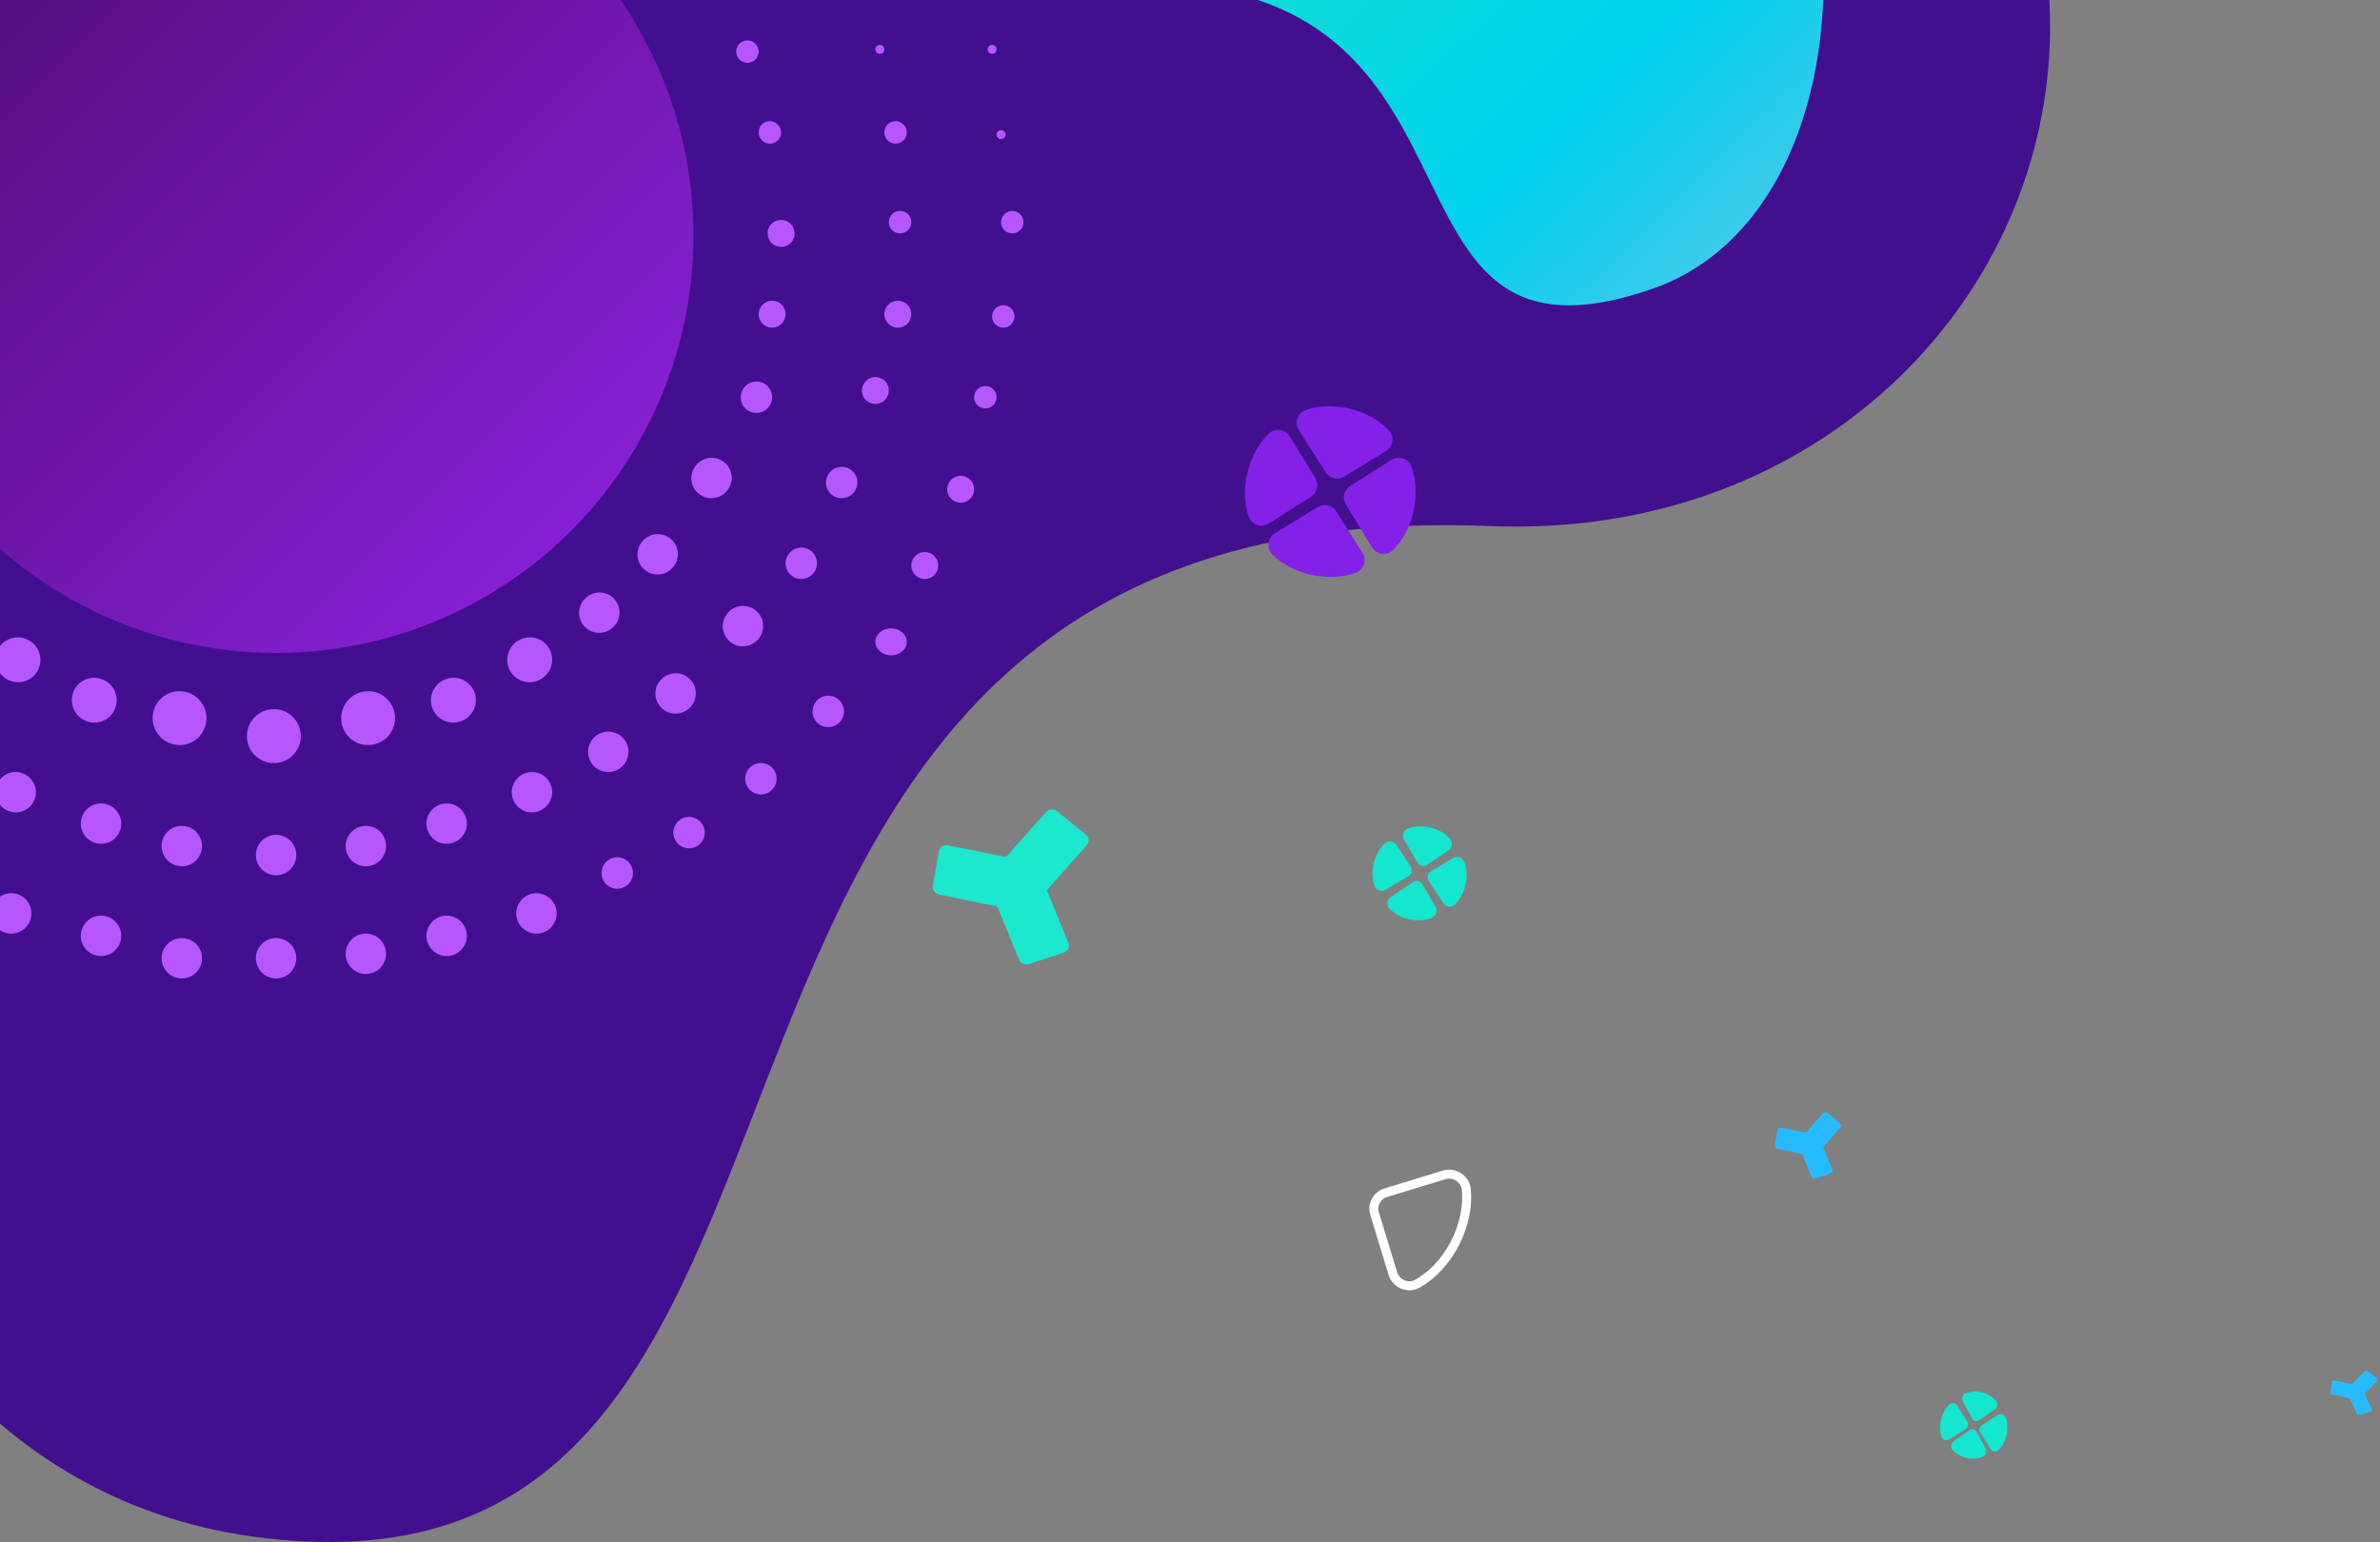 <?xml version="1.0" encoding="UTF-8"?>
<svg width="530.171px" height="343.554px" viewBox="0 0 530.171 343.554" version="1.1" xmlns="http://www.w3.org/2000/svg" xmlns:xlink="http://www.w3.org/1999/xlink">
    <rect x="0" y="0" width="530.171" height="343.554" fill="#808080" stroke="none"/>
    <title>lt</title>
    <defs>
        <linearGradient x1="1.244%" y1="1.244%" x2="99.579%" y2="99.579%" id="linearGradient-1">
            <stop stop-color="#470A68" offset="0%"></stop>
            <stop stop-color="#9123E6" offset="100%"></stop>
        </linearGradient>
        <linearGradient x1="0%" y1="5.091%" x2="100%" y2="94.933%" id="linearGradient-2">
            <stop stop-color="#66FCBB" offset="0%"></stop>
            <stop stop-color="#14E6CF" offset="30%"></stop>
            <stop stop-color="#00D1ED" offset="70%"></stop>
            <stop stop-color="#71C5E8" offset="100%"></stop>
        </linearGradient>
    </defs>
    <g id="desktop" stroke="none" stroke-width="1" fill="none" fill-rule="evenodd">
        <g id="lte" transform="translate(-20, -160)">
            <g id="banner-with-coverage" transform="translate(20, 160)">
                <g id="lt" transform="translate(-106, -153.05)">
                    <path d="M74.978,193.608 C24.186,302.195 45.98,481.907 165.058,495.747 L165.058,495.747 C169.887,496.308 174.468,496.588 178.827,496.604 L178.827,496.604 L179.639,496.604 C243.071,496.366 258.189,439.848 280.866,383.329 L280.866,383.329 C304.376,324.734 336.015,266.141 438.052,270.258 L438.052,270.258 C577.817,275.898 641.837,72.788 402.819,7.43 L402.819,7.43 C384.581,2.443 365.657,0 346.441,0 L346.441,0 C243.814,0 132.946,69.679 74.978,193.608" id="Fill-1" fill="#420F8F"></path>
                    <g id="Group-4" transform="translate(422.265, 347.644) rotate(13) translate(-422.265, -347.644) translate(411.765, 337.144)" fill="#14E6CF">
                        <path d="M16.983,5.47 C15.589,6.812 14.202,8.149 12.827,9.474 L12.827,9.474 C12.194,10.084 12.195,11.061 12.828,11.672 L12.828,11.672 C14.219,13.015 15.64,14.386 17.081,15.777 L17.081,15.777 C17.816,16.486 19.072,16.389 19.634,15.55 L19.634,15.55 C21.533,12.714 21.405,8.416 19.541,5.702 L19.541,5.702 C19.223,5.239 18.698,5 18.167,5 L18.167,5 C17.74,5 17.311,5.154 16.983,5.47 L16.983,5.47 Z" id="Clip-2"></path>
                        <path d="M4.63,5.47 C3.236,6.812 1.85,8.149 0.474,9.474 L0.474,9.474 C-0.159,10.084 -0.158,11.061 0.475,11.672 L0.475,11.672 C1.866,13.015 3.287,14.386 4.728,15.777 L4.728,15.777 C5.463,16.486 6.719,16.389 7.281,15.55 L7.281,15.55 C9.18,12.714 9.052,8.416 7.188,5.702 L7.188,5.702 C6.87,5.239 6.345,5 5.814,5 L5.814,5 C5.388,5 4.958,5.154 4.63,5.47 L4.63,5.47 Z" id="Clip-2-Copy" transform="translate(4.324, 10.625) scale(-1, 1) translate(-4.324, -10.625) "></path>
                        <path d="M10.81,11.531 C9.4,12.857 7.997,14.178 6.605,15.488 L6.605,15.488 C5.964,16.091 5.965,17.056 6.605,17.659 L6.605,17.659 C8.013,18.987 9.451,20.342 10.91,21.716 L10.91,21.716 C11.653,22.417 12.924,22.321 13.492,21.492 L13.492,21.492 C15.415,18.689 15.285,14.442 13.398,11.76 L13.398,11.76 C13.077,11.302 12.545,11.066 12.008,11.066 L12.008,11.066 C11.577,11.066 11.142,11.218 10.81,11.531 L10.81,11.531 Z" id="Clip-2" transform="translate(10.5, 16.625) rotate(-270) translate(-10.5, -16.625) "></path>
                        <path d="M10.81,-0.719 C9.4,0.607 7.997,1.928 6.605,3.238 L6.605,3.238 C5.964,3.841 5.965,4.806 6.605,5.409 L6.605,5.409 C8.013,6.737 9.451,8.092 10.91,9.467 L10.91,9.467 C11.653,10.167 12.924,10.071 13.492,9.242 L13.492,9.242 C15.415,6.439 15.285,2.192 13.398,-0.49 L13.398,-0.49 C13.077,-0.948 12.545,-1.184 12.008,-1.184 L12.008,-1.184 C11.577,-1.184 11.142,-1.032 10.81,-0.719 L10.81,-0.719 Z" id="Clip-2-Copy" transform="translate(10.5, 4.375) scale(-1, 1) rotate(-90) translate(-10.5, -4.375) "></path>
                    </g>
                    <g id="Group-4-Copy-2" transform="translate(545.777, 470.579) rotate(13) translate(-545.777, -470.579) translate(538.277, 463.079)" fill="#14E6CF">
                        <path d="M12.131,4.103 C11.135,5.109 10.145,6.112 9.162,7.106 L9.162,7.106 C8.71,7.563 8.711,8.296 9.163,8.754 L9.163,8.754 C10.156,9.761 11.172,10.79 12.201,11.833 L12.201,11.833 C12.726,12.364 13.623,12.291 14.024,11.662 L14.024,11.662 C15.381,9.535 15.289,6.312 13.958,4.276 L13.958,4.276 C13.731,3.929 13.355,3.75 12.976,3.75 L12.976,3.75 C12.672,3.75 12.365,3.866 12.131,4.103 L12.131,4.103 Z" id="Clip-2"></path>
                        <path d="M3.307,4.103 C2.312,5.109 1.321,6.112 0.339,7.106 L0.339,7.106 C-0.113,7.563 -0.113,8.296 0.339,8.754 L0.339,8.754 C1.333,9.761 2.348,10.79 3.377,11.833 L3.377,11.833 C3.902,12.364 4.799,12.291 5.201,11.662 L5.201,11.662 C6.557,9.535 6.466,6.312 5.134,4.276 L5.134,4.276 C4.907,3.929 4.532,3.75 4.153,3.75 L4.153,3.75 C3.848,3.75 3.541,3.866 3.307,4.103 L3.307,4.103 Z" id="Clip-2-Copy" transform="translate(3.088, 7.969) scale(-1, 1) translate(-3.088, -7.969) "></path>
                        <path d="M7.732,8.08 C6.675,9.028 5.622,9.971 4.579,10.906 L4.579,10.906 C4.098,11.337 4.099,12.026 4.579,12.457 L4.579,12.457 C5.635,13.406 6.714,14.374 7.807,15.356 L7.807,15.356 C8.365,15.856 9.318,15.787 9.744,15.195 L9.744,15.195 C11.186,13.193 11.089,10.159 9.674,8.243 L9.674,8.243 C9.433,7.917 9.034,7.748 8.631,7.748 L8.631,7.748 C8.308,7.748 7.981,7.857 7.732,8.08 L7.732,8.08 Z" id="Clip-2" transform="translate(7.5, 11.719) rotate(-270) translate(-7.5, -11.719) "></path>
                        <path d="M7.732,-0.357 C6.675,0.59 5.622,1.534 4.579,2.469 L4.579,2.469 C4.098,2.9 4.099,3.589 4.579,4.02 L4.579,4.02 C5.635,4.968 6.714,5.936 7.807,6.918 L7.807,6.918 C8.365,7.418 9.318,7.35 9.744,6.757 L9.744,6.757 C11.186,4.756 11.089,1.722 9.674,-0.194 L9.674,-0.194 C9.433,-0.521 9.034,-0.689 8.631,-0.689 L8.631,-0.689 C8.308,-0.689 7.981,-0.581 7.732,-0.357 L7.732,-0.357 Z" id="Clip-2-Copy" transform="translate(7.5, 3.281) scale(-1, 1) rotate(-90) translate(-7.5, -3.281) "></path>
                    </g>
                    <g id="Group-5-Copy-2" transform="translate(402.386, 262.61) rotate(-347) translate(-402.386, -262.61) translate(383.386, 243.61)" fill="#8420E8">
                        <path d="M30.616,9.02 C28.055,11.618 25.506,14.207 22.979,16.772 L22.979,16.772 C21.815,17.953 21.817,19.844 22.98,21.026 L22.98,21.026 C25.537,23.627 28.149,26.282 30.797,28.975 L30.797,28.975 C32.147,30.347 34.456,30.159 35.489,28.535 L35.489,28.535 C38.98,23.044 38.745,14.722 35.318,9.468 L35.318,9.468 C34.734,8.572 33.768,8.109 32.793,8.109 L32.793,8.109 C32.009,8.109 31.219,8.407 30.616,9.02 L30.616,9.02 Z" id="Clip-2"></path>
                        <path d="M8.51,9.02 C5.948,11.618 3.399,14.207 0.872,16.772 L0.872,16.772 C-0.292,17.953 -0.29,19.844 0.873,21.026 L0.873,21.026 C3.43,23.627 6.042,26.282 8.691,28.975 L8.691,28.975 C10.04,30.347 12.349,30.159 13.382,28.535 L13.382,28.535 C16.873,23.044 16.638,14.722 13.211,9.468 L13.211,9.468 C12.627,8.572 11.661,8.109 10.686,8.109 L10.686,8.109 C9.902,8.109 9.112,8.407 8.51,9.02 L8.51,9.02 Z" id="Clip-2-Copy" transform="translate(7.947, 19) scale(-1, 1) translate(-7.947, -19) "></path>
                        <path d="M19.563,20.073 C17.001,22.672 14.453,25.26 11.925,27.826 L11.925,27.826 C10.762,29.007 10.763,30.897 11.926,32.08 L11.926,32.08 C14.483,34.68 17.095,37.336 19.744,40.029 L19.744,40.029 C21.094,41.4 23.402,41.212 24.435,39.588 L24.435,39.588 C27.927,34.098 27.691,25.776 24.265,20.521 L24.265,20.521 C23.68,19.626 22.715,19.163 21.739,19.163 L21.739,19.163 C20.956,19.163 20.166,19.461 19.563,20.073 L19.563,20.073 Z" id="Clip-2" transform="translate(19, 30.053) rotate(-270) translate(-19, -30.053) "></path>
                        <path d="M19.563,-2.034 C17.001,0.565 14.453,3.153 11.925,5.719 L11.925,5.719 C10.762,6.9 10.763,8.791 11.926,9.973 L11.926,9.973 C14.483,12.573 17.095,15.229 19.744,17.922 L19.744,17.922 C21.094,19.293 23.402,19.105 24.435,17.481 L24.435,17.481 C27.927,11.991 27.691,3.669 24.265,-1.586 L24.265,-1.586 C23.68,-2.481 22.715,-2.944 21.739,-2.944 L21.739,-2.944 C20.956,-2.944 20.166,-2.646 19.563,-2.034 L19.563,-2.034 Z" id="Clip-2-Copy" transform="translate(19, 7.947) scale(-1, 1) rotate(-90) translate(-19, -7.947) "></path>
                    </g>
                    <path d="M337.792,331.746 C336.927,331.322 335.846,331.648 335.399,332.468 L329.146,343.93 C329.048,344.11 328.86,344.223 328.647,344.233 L315.797,344.59 C314.824,344.632 314.055,345.427 314.099,346.349 L314.517,354.135 C314.563,355.057 315.401,355.78 316.374,355.738 L329.213,355.416 C329.317,355.411 329.422,355.433 329.512,355.478 C329.604,355.524 329.684,355.591 329.741,355.678 L336.89,365.796 C337.416,366.572 338.518,366.791 339.338,366.293 L346.282,362.115 C347.102,361.617 347.345,360.567 346.82,359.79 L339.692,349.643 C339.577,349.474 339.567,349.262 339.664,349.083 L345.917,337.62 C346.364,336.8 346.02,335.776 345.155,335.352 L337.792,331.746 Z" id="Fill-6-Copy" fill="#1BE8CE" transform="translate(330.598, 349.06) rotate(13) translate(-330.598, -349.06) "></path>
                    <path d="M511.546,400.157 C511.178,399.976 510.72,400.115 510.53,400.467 L507.878,405.379 C507.836,405.456 507.756,405.505 507.666,405.509 L502.214,405.662 C501.801,405.68 501.475,406.02 501.494,406.416 L501.671,409.752 C501.691,410.148 502.047,410.458 502.459,410.44 L507.906,410.301 C507.95,410.299 507.994,410.309 508.033,410.328 C508.072,410.348 508.106,410.377 508.13,410.414 L511.163,414.75 C511.386,415.083 511.853,415.177 512.201,414.963 L515.148,413.173 C515.495,412.959 515.598,412.509 515.376,412.176 L512.352,407.827 C512.303,407.755 512.299,407.664 512.34,407.587 L514.992,402.675 C515.182,402.323 515.036,401.885 514.669,401.703 L511.546,400.157 Z" id="Fill-6-Copy-2" fill="#26BBFF" transform="translate(508.493, 407.578) rotate(13) translate(-508.493, -407.578) "></path>
                    <path d="M632.355,457.92 C632.093,457.799 631.765,457.892 631.63,458.126 L629.735,461.401 C629.705,461.453 629.648,461.485 629.584,461.488 L625.689,461.59 C625.395,461.602 625.162,461.829 625.175,462.092 L625.302,464.317 C625.316,464.58 625.57,464.787 625.865,464.775 L629.755,464.683 C629.787,464.681 629.818,464.688 629.846,464.701 C629.874,464.714 629.898,464.733 629.915,464.758 L632.082,467.649 C632.241,467.871 632.575,467.933 632.823,467.791 L634.928,466.597 C635.176,466.455 635.25,466.155 635.091,465.933 L632.931,463.034 C632.896,462.985 632.893,462.925 632.922,462.873 L634.817,459.599 C634.952,459.364 634.848,459.072 634.586,458.951 L632.355,457.92 Z" id="Fill-6-Copy-3" fill="#26BBFF" transform="translate(630.175, 462.867) rotate(13) translate(-630.175, -462.867) "></path>
                    <path d="M421.955,413.037 C418.731,416.258 415.524,419.466 412.343,422.647 L412.343,422.647 C410.879,424.111 410.881,426.454 412.344,427.92 L412.344,427.92 C415.562,431.143 418.849,434.435 422.182,437.773 L422.182,437.773 C423.881,439.474 426.786,439.241 428.086,437.227 L428.086,437.227 C432.48,430.421 432.184,420.106 427.871,413.592 L427.871,413.592 C427.136,412.482 425.921,411.908 424.693,411.908 L424.693,411.908 C423.707,411.908 422.713,412.278 421.955,413.037 L421.955,413.037 Z" id="Clip-2" stroke="#FFFFFF" stroke-width="2" transform="translate(421.246, 425.408) rotate(-332) translate(-421.246, -425.408) "></path>
                    <g id="Group-3-Copy" transform="translate(0, 37.05)" fill="#B756FF">
                        <path d="M327,128 C327.552,128 328,127.552 328,127 C328,126.448 327.552,126 327,126 C326.446,126 326,126.448 326,127 C326,127.552 326.446,128 327,128" id="Fill-1465"></path>
                        <path d="M329.001,147 C329.552,147 330,146.551 330,146 C330,145.447 329.552,145 329.001,145 C328.447,145 328,145.447 328,146 C328,146.551 328.447,147 329.001,147" id="Fill-1466"></path>
                        <path d="M331.5,163 C330.12,163 329,164.122 329,165.501 C329,166.883 330.12,168 331.5,168 C332.883,168 334,166.883 334,165.501 C334,164.122 332.883,163 331.5,163" id="Fill-1467"></path>
                        <path d="M329.503,184 C328.121,184 327,185.119 327,186.499 C327,187.881 328.121,189 329.503,189 C330.879,189 332,187.881 332,186.499 C332,185.119 330.879,184 329.503,184" id="Fill-1468"></path>
                        <path d="M325.501,202 C324.119,202 323,203.12 323,204.5 C323,205.88 324.119,207 325.501,207 C326.881,207 328,205.88 328,204.5 C328,203.12 326.881,202 325.501,202" id="Fill-1469"></path>
                        <path d="M319.999,222 C318.342,222 317,223.342 317,224.999 C317,226.655 318.342,228 319.999,228 C321.655,228 323,226.655 323,224.999 C323,223.342 321.655,222 319.999,222" id="Fill-1470"></path>
                        <path d="M311.999,239 C310.344,239 309,240.342 309,241.999 C309,243.656 310.344,245 311.999,245 C313.656,245 315,243.656 315,241.999 C315,240.342 313.656,239 311.999,239" id="Fill-1471"></path>
                        <path d="M304.5,256 C302.566,256 301,257.341 301,258.999 C301,260.657 302.566,262 304.5,262 C306.431,262 308,260.657 308,258.999 C308,257.341 306.431,256 304.5,256" id="Fill-1472"></path>
                        <path d="M290.499,271 C288.566,271 287,272.566 287,274.501 C287,276.434 288.566,278 290.499,278 C292.434,278 294,276.434 294,274.501 C294,272.566 292.434,271 290.499,271" id="Fill-1473"></path>
                        <path d="M275.501,286 C273.568,286 272,287.569 272,289.5 C272,291.434 273.568,293 275.501,293 C277.432,293 279,291.434 279,289.5 C279,287.569 277.432,286 275.501,286" id="Fill-1474"></path>
                        <path d="M259.501,298 C257.565,298 256,299.567 256,301.501 C256,303.433 257.565,305 259.501,305 C261.433,305 263,303.433 263,301.501 C263,299.567 261.433,298 259.501,298" id="Fill-1475"></path>
                        <path d="M243.501,307 C241.566,307 240,308.566 240,310.501 C240,312.434 241.566,314 243.501,314 C245.434,314 247,312.434 247,310.501 C247,308.566 245.434,307 243.501,307" id="Fill-1476"></path>
                        <path d="M225.501,315 C223.013,315 221,317.015 221,319.5 C221,321.985 223.013,324 225.501,324 C227.984,324 230,321.985 230,319.5 C230,317.015 227.984,315 225.501,315" id="Fill-1477"></path>
                        <path d="M205.501,320 C203.015,320 201,322.018 201,324.501 C201,326.985 203.015,329 205.501,329 C207.982,329 210,326.985 210,324.501 C210,322.018 207.982,320 205.501,320" id="Fill-1478"></path>
                        <path d="M187.496,324 C185.013,324 183,326.016 183,328.5 C183,330.987 185.013,333 187.496,333 C189.985,333 192,330.987 192,328.5 C192,326.016 189.985,324 187.496,324" id="Fill-1479"></path>
                        <path d="M167.499,325 C165.013,325 163,327.015 163,329.501 C163,331.987 165.013,334 167.499,334 C169.985,334 172,331.987 172,329.501 C172,327.015 169.985,325 167.499,325" id="Fill-1480"></path>
                        <path d="M146.5,325 C144.014,325 142,327.017 142,329.501 C142,331.986 144.014,334 146.5,334 C148.984,334 151,331.986 151,329.501 C151,327.017 148.984,325 146.5,325" id="Fill-1481"></path>
                        <path d="M128.499,320 C126.013,320 124,322.017 124,324.501 C124,326.986 126.013,329 128.499,329 C130.985,329 133,326.986 133,324.501 C133,322.017 130.985,320 128.499,320" id="Fill-1482"></path>
                        <path d="M108.501,315 C106.015,315 104,317.017 104,319.5 C104,321.985 106.015,324 108.501,324 C110.985,324 113,321.985 113,319.5 C113,317.017 110.985,315 108.501,315" id="Fill-1483"></path>
                        <path d="M301.044,127.275 L301.053,127.307 C301.216,127.826 301.775,128.118 302.299,127.955 C302.825,127.793 303.118,127.241 302.955,126.721 L302.945,126.694 C302.787,126.189 302.25,125.893 301.731,126.036 C301.201,126.181 300.891,126.723 301.036,127.248 L301.044,127.275" id="Fill-1497"></path>
                        <path d="M303.02,145.78 L303.025,145.84 L303.04,145.917 C303.257,147.264 304.536,148.184 305.896,147.969 C307.257,147.754 308.186,146.49 307.969,145.141 L307.957,145.083 C307.746,143.774 306.519,142.851 305.184,143.02 C303.815,143.192 302.849,144.427 303.02,145.78" id="Fill-1498"></path>
                        <path d="M306.541,163 C305.164,162.978 304.023,164.066 304,165.432 L304,165.568 C304.023,166.934 305.164,168.022 306.544,168 C307.926,167.975 309.025,166.847 309,165.479 L309,165.432 C308.974,164.106 307.893,163.023 306.541,163" id="Fill-1499"></path>
                        <path d="M306.472,183.036 C304.838,182.782 303.302,183.887 303.048,185.509 L303.038,185.564 L303.024,185.656 C302.815,187.283 303.98,188.771 305.622,188.976 C307.263,189.183 308.762,188.031 308.971,186.401 L308.976,186.346 C309.178,184.761 308.073,183.288 306.472,183.036" id="Fill-1500"></path>
                        <path d="M303.879,203.814 L303.893,203.767 C304.318,202.226 303.439,200.608 301.894,200.134 C300.315,199.648 298.638,200.526 298.151,202.095 L298.134,202.142 L298.108,202.231 C297.669,203.816 298.605,205.455 300.2,205.892 C301.79,206.329 303.439,205.399 303.879,203.814" id="Fill-1501"></path>
                        <path d="M295.014,220.339 C293.273,219.513 291.189,220.249 290.362,221.982 L290.342,222.027 L290.295,222.131 C289.52,223.888 290.325,225.938 292.09,226.707 C293.858,227.478 295.915,226.675 296.687,224.917 L296.71,224.87 C297.457,223.16 296.717,221.147 295.014,220.339" id="Fill-1502"></path>
                        <path d="M287.479,243.315 C288.462,241.728 288.019,239.627 286.446,238.583 C284.846,237.519 282.68,237.951 281.613,239.552 L281.588,239.588 L281.524,239.686 C280.51,241.318 281.011,243.462 282.65,244.474 C284.285,245.491 286.437,244.988 287.452,243.356 L287.479,243.315" id="Fill-1503"></path>
                        <path d="M274.958,258.356 C276.498,256.509 276.316,253.752 274.513,252.141 C272.667,250.493 269.834,250.648 268.181,252.489 L268.147,252.53 L268.047,252.645 C266.459,254.54 266.703,257.364 268.603,258.954 C270.499,260.543 273.33,260.294 274.918,258.399 L274.958,258.356" id="Fill-1504"></path>
                        <path d="M259.451,273.874 L259.492,273.838 C261.311,272.223 261.517,269.438 259.933,267.576 C258.328,265.693 255.503,265.464 253.616,267.069 L253.577,267.105 L253.511,267.161 C251.659,268.804 251.484,271.635 253.127,273.489 C254.767,275.342 257.597,275.515 259.451,273.874" id="Fill-1505"></path>
                        <path d="M243.942,287.261 L243.986,287.231 C246.013,285.891 246.614,283.158 245.31,281.091 C243.988,278.997 241.223,278.37 239.133,279.694 L239.091,279.721 L239.016,279.767 C236.952,281.13 236.378,283.914 237.738,285.981 C239.099,288.048 241.876,288.623 243.942,287.261" id="Fill-1506"></path>
                        <path d="M222.671,288.403 L222.629,288.422 L222.601,288.434 C220.357,289.473 219.377,292.141 220.413,294.391 C221.45,296.643 224.111,297.624 226.354,296.587 L226.399,296.563 C228.63,295.531 229.618,292.879 228.598,290.634 C227.575,288.375 224.921,287.378 222.671,288.403" id="Fill-1507"></path>
                        <path d="M204.273,295.179 L204.229,295.193 L204.202,295.202 C201.832,295.906 200.484,298.409 201.186,300.788 C201.89,303.164 204.381,304.519 206.751,303.813 L206.799,303.799 C209.153,303.095 210.508,300.612 209.822,298.241 C209.132,295.858 206.647,294.488 204.273,295.179" id="Fill-1508"></path>
                        <path d="M186.903,300.044 L186.86,300.051 L186.828,300.055 C184.384,300.415 182.689,302.699 183.048,305.153 C183.404,307.61 185.678,309.312 188.126,308.952 L188.171,308.945 C190.604,308.585 192.299,306.322 191.956,303.872 C191.616,301.414 189.353,299.7 186.903,300.044" id="Fill-1509"></path>
                        <path d="M167.535,302.002 L167.49,302 L167.461,302.002 C164.989,302.009 162.991,304.029 163,306.517 C163.011,309.002 165.02,311.007 167.492,311 L167.541,311 C169.998,310.989 171.993,308.984 172,306.51 C172.004,304.024 170.007,302.004 167.535,302.002" id="Fill-1510"></path>
                        <path d="M147.14,300.049 L147.093,300.043 C144.659,299.706 142.402,301.403 142.047,303.85 C141.693,306.307 143.387,308.588 145.834,308.945 L145.884,308.952 L145.911,308.957 C148.36,309.298 150.62,307.581 150.957,305.12 C151.297,302.661 149.587,300.391 147.14,300.049" id="Fill-1511"></path>
                        <path d="M129.766,295.191 L129.722,295.177 C127.359,294.493 124.884,295.848 124.186,298.218 C123.483,300.596 124.836,303.095 127.205,303.798 L127.254,303.814 L127.283,303.823 C129.658,304.51 132.138,303.136 132.822,300.753 C133.511,298.37 132.14,295.878 129.766,295.191" id="Fill-1512"></path>
                        <path d="M111.37,288.419 L111.326,288.401 C109.087,287.384 106.442,288.368 105.412,290.611 C104.377,292.864 105.358,295.528 107.605,296.565 L107.649,296.586 L107.677,296.6 C109.93,297.621 112.582,296.619 113.6,294.362 C114.621,292.104 113.621,289.443 111.37,288.419" id="Fill-1513"></path>
                        <path d="M275.029,145.815 L275.045,145.919 L275.066,146.029 C275.333,147.355 276.643,148.215 277.993,147.953 C279.341,147.69 280.219,146.403 279.952,145.077 L279.931,144.97 C279.672,143.699 278.433,142.83 277.114,143.028 C275.754,143.233 274.822,144.482 275.029,145.815" id="Fill-1524"></path>
                        <path d="M282.999,167.995 L282.997,167.877 C282.959,166.316 281.672,165.032 280.06,165.001 C278.405,164.967 277.037,166.256 277.003,167.88 L277,167.99 L277,168.117 C277.037,169.744 278.407,171.033 280.062,170.999 C281.72,170.965 283.034,169.618 282.999,167.995" id="Fill-1525"></path>
                        <path d="M280.953,186.495 L280.966,186.396 C281.203,184.848 280.164,183.359 278.588,183.056 C276.965,182.742 275.393,183.782 275.077,185.381 L275.056,185.473 L275.036,185.599 C274.783,187.211 275.904,188.716 277.54,188.965 C279.173,189.213 280.702,188.107 280.953,186.495" id="Fill-1526"></path>
                        <path d="M271.274,203.202 L271.239,203.29 L271.186,203.435 C270.568,205.242 271.541,207.205 273.365,207.815 C275.186,208.43 277.167,207.463 277.788,205.658 L277.818,205.562 C278.408,203.826 277.523,201.904 275.781,201.234 C273.987,200.546 271.971,201.425 271.274,203.202" id="Fill-1527"></path>
                        <path d="M268.397,224.691 L268.455,224.594 C269.588,222.52 268.906,219.884 266.853,218.646 C264.743,217.372 261.992,218.04 260.713,220.14 L260.658,220.23 L260.554,220.406 C259.363,222.562 260.156,225.266 262.321,226.448 C264.489,227.633 267.208,226.847 268.397,224.691" id="Fill-1528"></path>
                        <path d="M255.959,242.33 L256.023,242.251 C257.5,240.401 257.288,237.682 255.484,236.105 C253.629,234.484 250.806,234.667 249.178,236.52 L249.116,236.591 L248.982,236.748 C247.438,238.67 247.749,241.477 249.672,243.018 C251.598,244.561 254.414,244.251 255.959,242.33" id="Fill-1529"></path>
                        <path d="M242.384,255.913 L242.456,255.853 C244.274,254.272 244.529,251.514 242.994,249.636 C241.43,247.729 238.617,247.448 236.709,249.01 L236.642,249.066 L236.549,249.147 C234.681,250.761 234.473,253.582 236.086,255.451 C237.695,257.319 240.516,257.527 242.384,255.913" id="Fill-1530"></path>
                        <path d="M226.498,267.296 L226.585,267.244 C228.878,265.866 229.683,262.889 228.368,260.538 C227.024,258.144 224.004,257.293 221.615,258.638 L221.537,258.686 L221.418,258.754 C219.067,260.161 218.298,263.215 219.701,265.573 C221.105,267.932 224.147,268.705 226.498,267.296" id="Fill-1531"></path>
                        <path d="M205.367,267.296 L205.286,267.328 L205.238,267.341 C202.672,268.297 201.359,271.163 202.309,273.743 C203.255,276.324 206.106,277.644 208.67,276.689 L208.763,276.657 C211.307,275.709 212.629,272.87 211.706,270.296 C210.779,267.709 207.943,266.363 205.367,267.296" id="Fill-1532"></path>
                        <path d="M187.052,270.087 L186.948,270.106 L186.892,270.116 C183.661,270.701 181.515,273.815 182.095,277.069 C182.677,280.325 185.767,282.491 188.996,281.904 L189.108,281.885 C192.315,281.298 194.467,278.219 193.913,274.976 C193.357,271.716 190.286,269.529 187.052,270.087" id="Fill-1533"></path>
                        <path d="M167.076,274 L166.916,274 C163.635,274.016 160.987,276.714 161,280.028 C161.016,283.342 163.687,286.016 166.968,286 L167.084,286 C170.341,285.981 172.989,283.315 173,280.017 C173.01,276.706 170.357,274.011 167.076,274" id="Fill-1534"></path>
                        <path d="M147.053,270.104 L146.946,270.085 C143.738,269.537 140.67,271.696 140.094,274.93 C139.515,278.186 141.663,281.3 144.892,281.883 L145.013,281.905 L145.066,281.915 C148.298,282.466 151.368,280.27 151.915,277.011 C152.465,273.75 150.288,270.658 147.053,270.104" id="Fill-1535"></path>
                        <path d="M128.714,267.325 L128.631,267.293 C126.077,266.373 123.247,267.691 122.308,270.258 C121.36,272.839 122.674,275.703 125.24,276.656 L125.332,276.69 L125.378,276.706 C127.952,277.635 130.787,276.288 131.71,273.695 C132.63,271.105 131.289,268.251 128.714,267.325" id="Fill-1536"></path>
                        <path d="M112.462,258.678 L112.383,258.634 C110.049,257.324 107.075,258.103 105.699,260.422 C104.299,262.783 105.068,265.838 107.42,267.246 L107.505,267.298 L107.624,267.364 C110.012,268.708 113.033,267.852 114.367,265.453 C115.705,263.053 114.853,260.018 112.462,258.678" id="Fill-1537"></path>
                        <path d="M254.095,162.001 C252.44,161.95 251.06,163.217 251.005,164.827 L251,164.973 L251,165.171 C251.055,166.786 252.44,168.05 254.097,167.999 C255.754,167.947 257.053,166.597 256.998,164.983 L256.994,164.827 C256.934,163.305 255.675,162.048 254.095,162.001" id="Fill-1545"></path>
                        <path d="M249.063,184.923 C248.701,186.783 249.937,188.579 251.828,188.937 C253.719,189.297 255.547,188.079 255.909,186.219 L255.938,186.077 C256.278,184.328 255.192,182.58 253.416,182.116 C251.558,181.629 249.654,182.718 249.157,184.544 L249.153,184.56 L249.117,184.69 L249.063,184.923" id="Fill-1546"></path>
                        <path d="M249.611,205.236 C250.567,203.118 249.709,200.59 247.609,199.504 C245.422,198.372 242.726,199.21 241.587,201.377 L241.577,201.394 L241.511,201.523 L241.391,201.761 C240.383,203.993 241.391,206.611 243.643,207.612 C245.895,208.612 248.538,207.612 249.547,205.38 L249.611,205.236" id="Fill-1547"></path>
                        <path d="M239.914,224.029 L240.005,223.904 C241.566,221.838 241.268,218.88 239.267,217.179 C237.187,215.411 234.062,215.66 232.291,217.736 L232.277,217.752 L232.183,217.855 L231.994,218.092 C230.35,220.273 230.791,223.367 232.977,225.008 C235.165,226.647 238.27,226.21 239.914,224.029" id="Fill-1548"></path>
                        <path d="M224.724,239.63 L224.853,239.521 C227.29,237.498 227.726,233.88 225.783,231.336 C223.795,228.726 220.073,228.228 217.467,230.223 L217.452,230.233 L217.333,230.326 L217.145,230.476 C214.622,232.571 214.276,236.321 216.367,238.85 C218.46,241.378 222.2,241.727 224.724,239.63" id="Fill-1549"></path>
                        <path d="M206.602,252.356 L206.745,252.284 C209.565,250.845 210.79,247.406 209.466,244.489 C208.108,241.492 204.594,240.173 201.616,241.54 L201.594,241.549 L201.469,241.609 L201.252,241.713 C198.331,243.201 197.163,246.787 198.639,249.726 C200.118,252.665 203.684,253.844 206.602,252.356" id="Fill-1550"></path>
                        <path d="M185.829,245.135 L185.812,245.14 L185.679,245.171 L185.56,245.195 C182.377,245.958 180.406,249.179 181.161,252.394 C181.914,255.611 185.107,257.598 188.291,256.838 L188.443,256.8 C191.567,256.049 193.547,252.909 192.866,249.723 C192.18,246.492 189.027,244.44 185.829,245.135" id="Fill-1551"></path>
                        <path d="M167.106,246 L166.904,246 C163.636,246.007 160.991,248.7 161,252.014 C161.009,255.328 163.665,258.005 166.934,258 L167.096,257.998 C170.347,257.988 172.988,255.321 173,252.021 C173.012,248.708 170.373,246.012 167.106,246" id="Fill-1552"></path>
                        <path d="M148.366,245.179 L148.229,245.148 L148.215,245.146 C145.041,244.428 141.886,246.429 141.154,249.635 C140.417,252.851 142.403,256.064 145.588,256.806 L145.745,256.845 L145.79,256.857 C148.98,257.572 152.147,255.54 152.858,252.317 C153.567,249.094 151.557,245.895 148.366,245.179" id="Fill-1553"></path>
                        <path d="M132.589,241.636 L132.462,241.574 L132.44,241.565 C129.53,240.191 126.05,241.407 124.616,244.32 C123.165,247.272 124.366,250.849 127.3,252.307 L127.444,252.381 L127.555,252.432 C130.516,253.834 134.048,252.551 135.438,249.571 C136.827,246.589 135.553,243.037 132.589,241.636" id="Fill-1554"></path>
                        <path d="M116.675,230.333 L116.554,230.241 L116.525,230.217 C114.011,228.293 110.407,228.685 108.366,231.149 C106.275,233.673 106.624,237.419 109.143,239.518 L109.275,239.625 L109.459,239.775 C112.062,241.771 115.784,241.276 117.778,238.667 C119.769,236.061 119.275,232.331 116.675,230.333" id="Fill-1555"></path>
                        <path d="M225.015,165.191 L225.013,165.22 L225,165.42 L225,165.778 C225.096,167.649 226.741,169.088 228.673,168.996 C230.605,168.901 232.091,167.308 231.996,165.44 L231.986,165.218 C231.893,163.515 230.491,162.103 228.693,162.005 C226.768,161.903 225.121,163.328 225.015,165.191" id="Fill-1560"></path>
                        <path d="M227.171,182.303 C224.879,181.42 222.291,182.534 221.396,184.785 L221.376,184.828 L221.308,185.002 L221.158,185.452 C220.51,187.794 221.915,190.209 224.299,190.846 C226.681,191.48 229.138,190.097 229.786,187.756 L229.793,187.739 L229.849,187.532 C230.427,185.405 229.306,183.123 227.171,182.303" id="Fill-1561"></path>
                        <path d="M222.869,206.37 L222.887,206.349 L223.015,206.156 C224.68,203.653 224.204,200.238 221.815,198.312 C219.275,196.265 215.548,196.657 213.487,199.183 L213.45,199.233 L213.325,199.386 L212.998,199.826 C211.178,202.537 211.918,206.201 214.644,208.007 C217.371,209.817 221.055,209.084 222.869,206.37" id="Fill-1562"></path>
                        <path d="M206.506,219.782 L206.515,219.775 L206.678,219.649 C209.152,217.748 209.755,214.201 207.973,211.587 C206.133,208.882 202.453,208.185 199.758,210.035 L199.719,210.061 L199.579,210.154 L199.327,210.341 C196.73,212.328 196.232,216.055 198.212,218.662 C200.196,221.269 203.909,221.774 206.506,219.782" id="Fill-1563"></path>
                        <path d="M185.106,219.304 L185.063,219.317 L184.888,219.37 L184.677,219.44 C181.071,220.678 179.144,224.632 180.369,228.274 C181.596,231.917 185.509,233.867 189.113,232.626 L189.326,232.555 C192.826,231.348 194.786,227.539 193.701,223.938 C192.592,220.257 188.745,218.184 185.106,219.304" id="Fill-1564"></path>
                        <path d="M168.158,221.003 L168.131,221.003 L167.941,221 L167.857,221 C164.055,221.015 160.985,224.161 161,228.026 C161.012,231.894 164.107,235.013 167.909,235 L168.143,234.997 C171.91,234.982 174.975,231.886 175,228.044 C175.022,224.179 171.962,221.028 168.158,221.003" id="Fill-1565"></path>
                        <path d="M149.13,219.376 L148.95,219.322 L148.897,219.304 C145.358,218.212 141.574,220.148 140.37,223.715 C139.143,227.351 141.066,231.306 144.663,232.549 L144.88,232.626 L145.088,232.692 C148.725,233.82 152.58,231.754 153.695,228.077 C154.811,224.4 152.767,220.503 149.13,219.376" id="Fill-1566"></path>
                        <path d="M134.432,210.166 L134.291,210.068 L134.24,210.033 C131.666,208.266 128.137,208.811 126.218,211.326 C124.234,213.926 124.726,217.653 127.315,219.644 L127.48,219.768 L127.506,219.787 L127.74,219.957 C130.434,221.813 134.114,221.126 135.961,218.422 C137.811,215.717 137.124,212.023 134.432,210.166" id="Fill-1567"></path>
                        <path d="M120.561,199.237 L120.502,199.166 C118.605,196.844 115.21,196.294 112.649,197.98 C109.925,199.777 109.18,203.43 110.987,206.142 L111.114,206.332 L111.135,206.366 L111.46,206.808 C113.516,209.344 117.252,209.736 119.797,207.689 C122.344,205.637 122.741,201.926 120.682,199.387 L120.561,199.237" id="Fill-1568"></path>
                        <path d="M110.161,190.696 C112.458,189.809 113.593,187.258 112.69,184.995 L112.625,184.829 L112.608,184.787 C111.791,182.733 109.521,181.567 107.305,182.15 C104.926,182.778 103.515,185.18 104.153,187.521 L104.206,187.717 L104.211,187.744 L104.368,188.206 C105.268,190.468 107.862,191.582 110.161,190.696" id="Fill-1569"></path>
                        <path d="M102,165.426 L102,165.794 C102.105,167.664 103.759,169.097 105.692,168.995 C107.621,168.891 109.102,167.289 108.995,165.419 L108.985,165.223 L108.982,165.179 C108.877,163.478 107.466,162.094 105.672,162.004 C103.749,161.91 102.107,163.345 102.01,165.211 L102,165.426" id="Fill-1570"></path>
                        <path d="M275,127.501 C275,126.12 273.88,125 272.501,125 C271.118,125 270,126.12 270,127.501 C270,128.882 271.118,130 272.501,130 C273.88,130 275,128.882 275,127.501" id="Fill-1621"></path>
                        <path d="M244,128 C244,129.657 245.343,131 247,131 C248.657,131 250,129.657 250,128 C250,126.343 248.657,125 247,125 C245.343,125 244,126.343 244,128" id="Fill-1633"></path>
                        <path d="M252.501,148 C253.88,148 255,146.88 255,145.501 C255,144.122 253.88,143 252.501,143 C251.12,143 250,144.122 250,145.501 C250,146.88 251.12,148 252.501,148" id="Fill-1634"></path>
                        <path d="M107.499,149 C109.434,149 111,147.432 111,145.5 C111,143.566 109.434,142 107.499,142 C105.566,142 104,143.566 104,145.5 C104,147.432 105.566,149 107.499,149" id="Fill-1635"></path>
                        <path d="M112,130.5 C112,132.985 114.013,135 116.501,135 C118.987,135 121,132.985 121,130.5 C121,128.013 118.987,126 116.501,126 C114.013,126 112,128.013 112,130.5" id="Fill-1636"></path>
                        <path d="M126,115.501 C126,117.984 128.014,120 130.5,120 C132.984,120 135,117.984 135,115.501 C135,113.016 132.984,111 130.5,111 C128.014,111 126,113.016 126,115.501" id="Fill-1637"></path>
                        <path d="M202.501,120 C204.984,120 207,117.984 207,115.501 C207,113.013 204.984,111 202.501,111 C200.013,111 198,113.013 198,115.501 C198,117.984 200.013,120 202.501,120" id="Fill-1641"></path>
                        <path d="M217.5,135 C219.984,135 222,132.986 222,130.499 C222,128.014 219.984,126 217.5,126 C215.016,126 213,128.014 213,130.499 C213,132.986 215.016,135 217.5,135" id="Fill-1642"></path>
                        <path d="M223,145.5 C223,147.434 224.567,149 226.499,149 C228.433,149 230,147.434 230,145.5 C230,143.566 228.433,142 226.499,142 C224.567,142 223,143.566 223,145.5" id="Fill-1643"></path>
                    </g>
                    <circle id="Oval" fill="url(#linearGradient-1)" cx="167.478" cy="205.528" r="93"></circle>
                    <path d="M322.019,93.775 C312.195,123.422 321.158,153.07 346.753,150.287 L346.753,150.287 C394.416,145.107 409.987,165.189 420.47,185.27 L420.47,185.27 C432.178,207.696 437.541,230.121 474.166,217.367 L474.166,217.367 C534.819,196.246 525.145,59.667 429.464,39.862 L429.464,39.862 C420.253,37.956 411.641,37.079 403.618,37.079 L403.618,37.079 C357.986,37.079 331.414,65.427 322.019,93.775" id="Fill-7" fill="url(#linearGradient-2)"></path>
                </g>
            </g>
        </g>
    </g>
</svg>